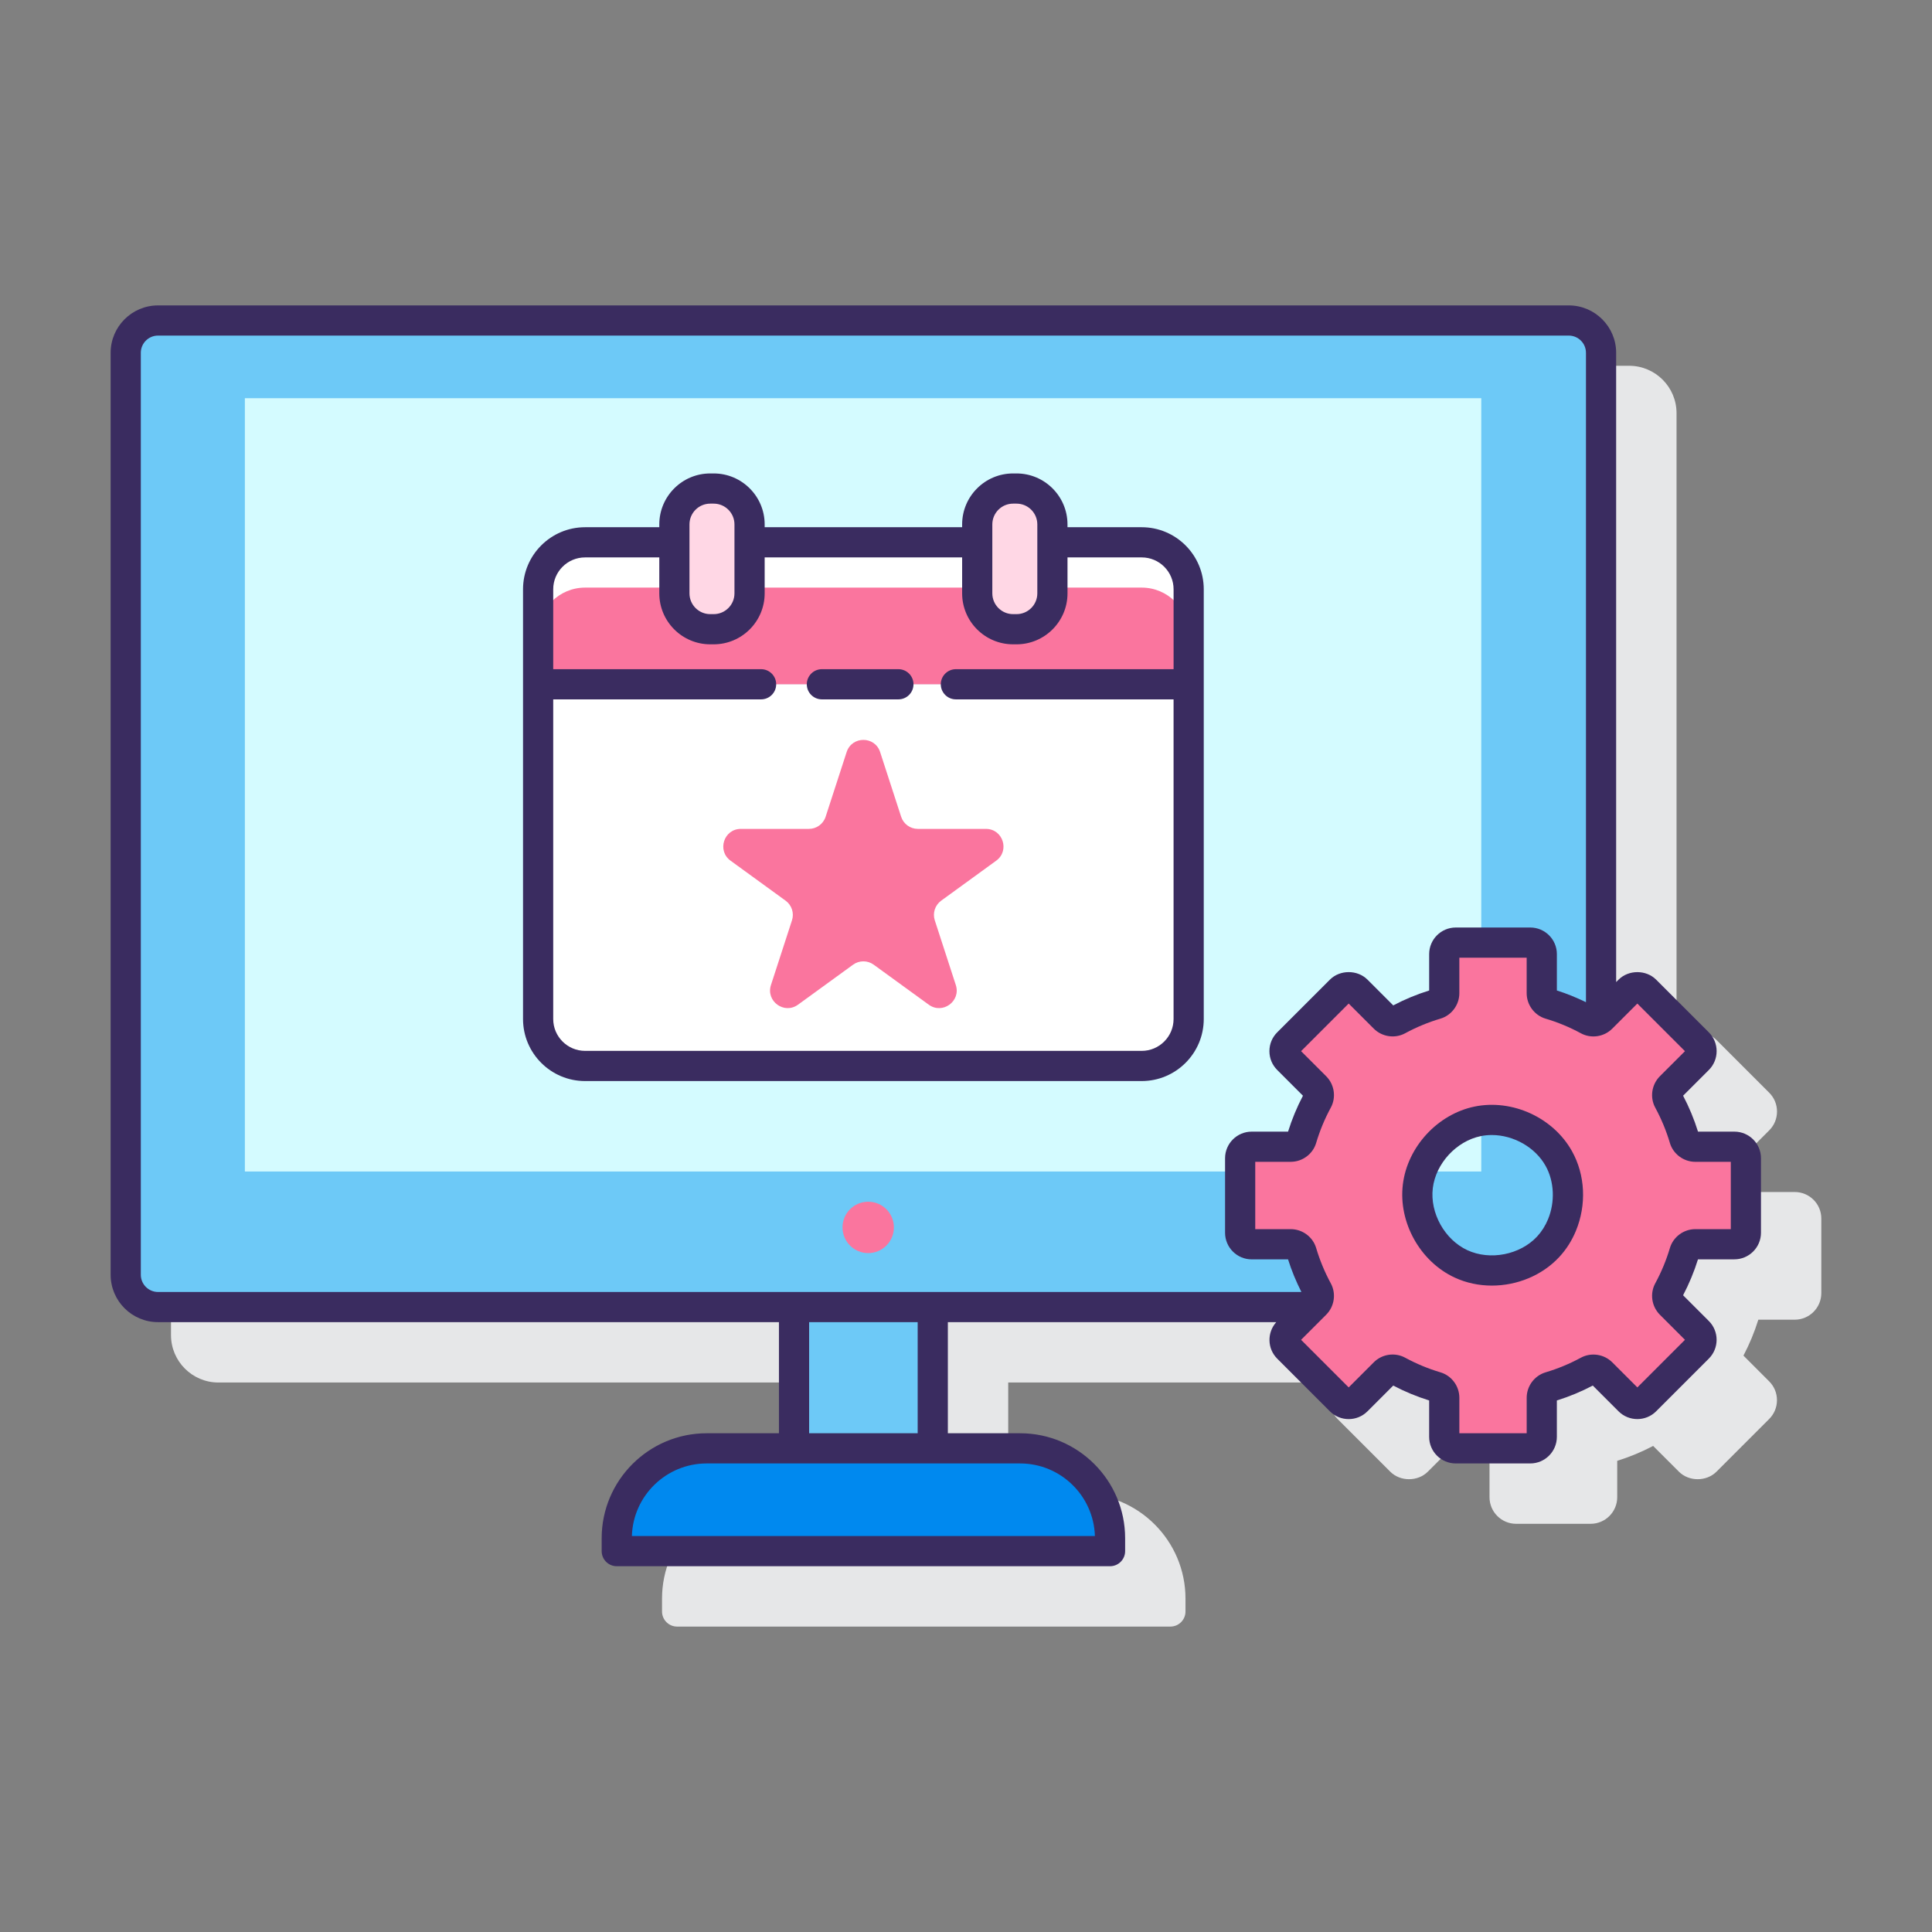 <svg xmlns="http://www.w3.org/2000/svg" id="Layer_1" height="512" viewBox="0 0 128 128" width="512"><rect x="0" y="0" width="128" height="128" fill="#808080" stroke="none"/><path d="m118.908 78.974h-2.411c-.255-.82-.587-1.619-.987-2.38l1.706-1.706c.333-.333.516-.775.516-1.246s-.183-.913-.516-1.246l-3.491-3.491c-.687-.688-1.805-.688-2.491 0l-.159.159v-41.692c0-1.73-1.408-3.138-3.138-3.138h-93.469c-1.73 0-3.139 1.408-3.139 3.138v61.085c0 1.73 1.408 3.138 3.139 3.138h41.138v7.362h-4.787c-3.836 0-6.958 3.121-6.958 6.957v.851c0 .552.448 1 1 1h32.681c.552 0 1-.448 1-1v-.851c0-3.836-3.121-6.957-6.958-6.957h-4.787v-7.362h21.758c-.618.691-.602 1.752.061 2.416l3.491 3.491c.665.666 1.826.666 2.491 0l1.706-1.706c.761.4 1.56.731 2.38.987v2.411c0 .972.791 1.762 1.762 1.762h4.937c.972 0 1.762-.791 1.762-1.762v-2.411c.819-.255 1.618-.586 2.38-.986l1.706 1.705c.665.666 1.826.666 2.491 0l3.491-3.491c.333-.333.516-.775.516-1.246s-.183-.913-.516-1.246l-1.705-1.706c.4-.761.731-1.56.986-2.38h2.411c.972 0 1.762-.791 1.762-1.762v-4.937c.003-.97-.787-1.76-1.759-1.76z" fill="#e6e7e8"></path><path d="m52.606 86.596h9.192v9.362h-9.192z" fill="#6dc9f7"></path><path d="m67.585 95.957h-20.766c-3.29 0-5.957 2.667-5.957 5.958v.851h32.681v-.851c-.001-3.29-2.668-5.958-5.958-5.958z" fill="#0089ef"></path><path d="m102.572 82.6c.39-.42.695-.909.912-1.437.578-1.403.533-3.074-.209-4.405-1.028-1.844-3.309-2.893-5.378-2.467-2.04.42-3.714 2.236-3.963 4.305-.251 2.082.962 4.258 2.864 5.14s4.348.4 5.774-1.136z" fill="#6dc9f7"></path><path d="m87.156 86.396c.236-.236.294-.6.134-.893-.433-.798-.787-1.646-1.05-2.532-.095-.32-.393-.536-.726-.536h-2.589c-.421 0-.762-.341-.762-.762v-4.938c0-.421.341-.762.762-.762h2.589c.333 0 .632-.216.726-.536.263-.887.617-1.734 1.05-2.533.159-.293.102-.657-.134-.893l-1.831-1.831c-.298-.298-.298-.78 0-1.077l3.491-3.491c.297-.297.78-.297 1.077 0l1.831 1.831c.236.236.6.293.893.134.798-.433 1.646-.787 2.533-1.05.32-.095.536-.393.536-.726v-2.589c0-.421.341-.762.762-.762h4.937c.421 0 .762.341.762.762v2.589c0 .333.216.631.536.726.887.263 1.734.617 2.533 1.05.281.152.623.102.859-.109v-44.096c0-1.181-.957-2.138-2.138-2.138h-93.469c-1.181 0-2.138.957-2.138 2.138v61.085c0 1.181.957 2.138 2.138 2.138h76.488z" fill="#6dc9f7"></path><path d="m94.177 77.617h3.961v-3.354c-.08.012-.161.012-.24.028-1.709.353-3.148 1.688-3.721 3.326z" fill="#d4fbff"></path><path d="m82.163 76.735c0-.421.341-.762.762-.762h2.589c.333 0 .632-.216.726-.536.263-.887.617-1.734 1.05-2.533.159-.293.102-.657-.134-.893l-1.831-1.831c-.298-.298-.298-.78 0-1.077l3.491-3.491c.297-.297.78-.297 1.077 0l1.831 1.831c.236.236.6.293.893.134.798-.433 1.646-.787 2.533-1.05.32-.095.536-.393.536-.726v-2.589c0-.421.341-.762.762-.762h1.69v-36.067h-81.915v51.234h65.94z" fill="#d4fbff"></path><path d="m57.521 79.617c-.94 0-1.702.762-1.702 1.702s.762 1.702 1.702 1.702 1.702-.762 1.702-1.702-.762-1.702-1.702-1.702z" fill="#fa759e"></path><path d="m35.652 67.511c0 1.718 1.393 3.111 3.111 3.111h36.878c1.718 0 3.111-1.393 3.111-3.111v-22.176h-43.1z" fill="#fff"></path><path d="m75.641 35.93h-5.916v3.382c0 1.312-1.064 2.376-2.376 2.376h-.229c-1.312 0-2.376-1.064-2.376-2.376v-3.382h-15.083v3.382c0 1.312-1.064 2.376-2.376 2.376h-.229c-1.312 0-2.376-1.064-2.376-2.376v-3.382h-5.916c-1.718 0-3.111 1.393-3.111 3.111v6.294h43.1v-6.294c-.001-1.718-1.394-3.111-3.112-3.111z" fill="#fa759e"></path><path d="m44.679 35.93h-5.916c-1.718 0-3.111 1.393-3.111 3.111v3c0-1.718 1.393-3.111 3.111-3.111h5.916z" fill="#fff"></path><path d="m49.661 35.93h15.083v3h-15.083z" fill="#fff"></path><path d="m75.641 35.93h-5.916v3h5.916c1.718 0 3.111 1.393 3.111 3.111v-3c0-1.718-1.393-3.111-3.111-3.111z" fill="#fff"></path><path d="m47.284 32.367h-.229c-1.312 0-2.376 1.064-2.376 2.376v4.569c0 1.312 1.064 2.376 2.376 2.376h.229c1.312 0 2.376-1.064 2.376-2.376v-4.569c.001-1.312-1.063-2.376-2.376-2.376z" fill="#ffd7e5"></path><path d="m67.349 32.367h-.229c-1.312 0-2.376 1.064-2.376 2.376v4.569c0 1.312 1.064 2.376 2.376 2.376h.229c1.312 0 2.376-1.064 2.376-2.376v-4.569c0-1.312-1.064-2.376-2.376-2.376z" fill="#ffd7e5"></path><path d="m58.31 49.824 1.393 4.287c.156.48.603.805 1.107.805h4.508c1.128 0 1.597 1.443.684 2.106l-3.647 2.65c-.408.297-.579.822-.423 1.302l1.393 4.287c.349 1.073-.879 1.965-1.792 1.302l-3.647-2.649c-.408-.297-.961-.297-1.369 0l-3.647 2.649c-.913.663-2.14-.229-1.792-1.302l1.393-4.287c.156-.48-.015-1.005-.423-1.302l-3.647-2.65c-.913-.663-.444-2.106.684-2.106h4.508c.504 0 .952-.325 1.107-.805l1.393-4.287c.35-1.072 1.868-1.072 2.217 0z" fill="#fa759e"></path><path d="m115.67 81.673v-4.937c0-.421-.341-.762-.762-.762h-2.589c-.334 0-.632-.216-.726-.536-.263-.887-.617-1.734-1.05-2.533-.159-.294-.102-.657.134-.893l1.831-1.831c.298-.298.298-.78 0-1.077l-3.491-3.491c-.298-.298-.78-.298-1.077 0l-1.831 1.831c-.236.236-.6.294-.893.134-.798-.433-1.646-.787-2.533-1.05-.32-.095-.536-.393-.536-.726v-2.589c0-.421-.341-.762-.762-.762h-4.937c-.421 0-.762.341-.762.762v2.589c0 .334-.216.632-.536.726-.887.263-1.734.617-2.533 1.05-.294.159-.657.102-.893-.134l-1.831-1.831c-.298-.298-.78-.298-1.077 0l-3.491 3.491c-.298.298-.298.78 0 1.077l1.831 1.831c.236.236.294.6.134.893-.433.798-.787 1.646-1.05 2.533-.095.32-.393.536-.726.536h-2.589c-.421 0-.762.341-.762.762v4.937c0 .421.341.762.762.762h2.589c.334 0 .632.216.726.536.263.887.617 1.734 1.05 2.533.159.294.102.657-.134.893l-1.831 1.831c-.298.298-.298.78 0 1.077l3.491 3.491c.298.298.78.298 1.077 0l1.831-1.831c.236-.236.6-.294.893-.134.798.433 1.646.787 2.533 1.05.32.095.536.393.536.726v2.589c0 .421.341.762.762.762h4.937c.421 0 .762-.341.762-.762v-2.589c0-.334.216-.632.536-.726.887-.263 1.734-.617 2.533-1.05.294-.159.657-.102.893.134l1.831 1.831c.298.298.78.298 1.077 0l3.491-3.491c.298-.298.298-.78 0-1.077l-1.831-1.831c-.236-.236-.294-.6-.134-.893.433-.798.787-1.646 1.05-2.533.095-.32.393-.536.726-.536h2.589c.421 0 .762-.342.762-.762zm-12.185-.51c-.217.527-.523 1.017-.912 1.437-1.426 1.537-3.871 2.018-5.773 1.136s-3.115-3.058-2.864-5.139c.249-2.069 1.923-3.884 3.963-4.305 2.069-.426 4.35.623 5.378 2.467.741 1.331.786 3.001.208 4.404z" fill="#fa759e"></path><g fill="#3a2c60"><path d="m59.521 44.335h-5.069c-.552 0-1 .448-1 1s.448 1 1 1h5.069c.552 0 1-.448 1-1s-.448-1-1-1z"></path><path d="m79.752 67.512v-22.177-2.168-4.126c0-2.267-1.844-4.111-4.111-4.111h-4.917v-.187c0-1.861-1.515-3.376-3.376-3.376h-.228c-1.861 0-3.376 1.515-3.376 3.376v.187h-13.083v-.187c0-1.861-1.515-3.376-3.376-3.376h-.229c-1.861 0-3.376 1.515-3.376 3.376v.187h-4.917c-2.267 0-4.111 1.844-4.111 4.111v4.126 2.168 22.177c0 2.267 1.844 4.111 4.111 4.111h36.878c2.267-.001 4.111-1.845 4.111-4.111zm-14.008-32.769c0-.759.617-1.376 1.376-1.376h.229c.759 0 1.376.617 1.376 1.376v4.569c0 .759-.617 1.376-1.376 1.376h-.229c-.759 0-1.376-.618-1.376-1.376zm-20.065 0c0-.759.617-1.376 1.376-1.376h.229c.759 0 1.376.617 1.376 1.376v4.569c0 .759-.617 1.376-1.376 1.376h-.229c-.759 0-1.376-.618-1.376-1.376zm-9.027 32.769v-21.177h13.772c.552 0 1-.448 1-1s-.448-1-1-1h-13.772v-1.168-4.126c0-1.164.947-2.111 2.111-2.111h4.917v2.382c0 1.862 1.515 3.376 3.376 3.376h.229c1.861 0 3.376-1.515 3.376-3.376v-2.382h13.083v2.382c0 1.862 1.515 3.376 3.376 3.376h.229c1.861 0 3.376-1.515 3.376-3.376v-2.382h4.917c1.164 0 2.111.947 2.111 2.111v4.126 1.168h-14.423c-.552 0-1 .448-1 1s.448 1 1 1h14.422v21.177c0 1.164-.947 2.111-2.111 2.111h-36.878c-1.164-.001-2.111-.947-2.111-2.111z"></path><path d="m114.908 74.974h-2.411c-.255-.819-.586-1.618-.987-2.381l1.706-1.705c.687-.687.687-1.804 0-2.491l-3.491-3.491c-.665-.667-1.826-.667-2.492 0l-.159.159v-41.693c0-1.73-1.408-3.138-3.138-3.138h-93.468c-1.73 0-3.138 1.408-3.138 3.138v61.085c0 1.73 1.408 3.138 3.138 3.138h41.139v7.362h-4.788c-3.836 0-6.957 3.121-6.957 6.958v.851c0 .552.448 1 1 1h32.681c.552 0 1-.448 1-1v-.851c0-3.836-3.121-6.958-6.958-6.958h-4.787v-7.362h21.758c-.618.69-.602 1.752.061 2.417l3.491 3.491c.687.688 1.805.688 2.491 0l1.706-1.706c.761.4 1.56.731 2.38.987v2.411c0 .971.791 1.762 1.762 1.762h4.937c.971 0 1.762-.791 1.762-1.762v-2.411c.821-.256 1.62-.587 2.38-.987l1.706 1.706c.688.687 1.805.686 2.491 0l3.492-3.492c.687-.688.686-1.805 0-2.491l-1.706-1.705c.4-.762.731-1.561.987-2.381h2.411c.971 0 1.762-.791 1.762-1.762v-4.938c.001-.97-.79-1.76-1.761-1.76zm-105.578 9.483v-61.085c0-.627.511-1.138 1.138-1.138h93.468c.627 0 1.138.511 1.138 1.138v43.025c-.625-.301-1.267-.569-1.927-.774v-2.411c0-.971-.791-1.762-1.762-1.762h-4.937c-.972 0-1.762.791-1.762 1.762v2.411c-.82.255-1.619.586-2.38.987l-1.705-1.705c-.665-.667-1.828-.667-2.492 0l-3.491 3.491c-.333.333-.516.775-.516 1.246s.183.913.516 1.246l1.706 1.706c-.4.761-.731 1.561-.987 2.38h-2.411c-.972 0-1.762.791-1.762 1.762v4.938c0 .971.791 1.762 1.762 1.762h2.411c.231.742.533 1.464.884 2.161h-24.423-9.191-42.139c-.628-.001-1.138-.512-1.138-1.14zm63.21 17.309h-30.676c.079-2.665 2.271-4.809 4.955-4.809h5.788 9.191 5.787c2.684 0 4.876 2.144 4.955 4.809zm-11.742-6.809h-7.191v-7.362h7.191zm53.872-13.523h-2.35c-.774 0-1.467.515-1.685 1.251-.24.809-.567 1.597-.97 2.339-.368.676-.242 1.53.305 2.079l1.663 1.663-3.154 3.154-1.663-1.663c-.546-.546-1.401-.672-2.078-.306-.742.403-1.529.729-2.339.97-.737.219-1.252.911-1.252 1.685v2.351h-4.461v-2.351c0-.774-.515-1.467-1.251-1.685-.81-.24-1.597-.567-2.341-.971-.677-.368-1.531-.242-2.077.306l-1.663 1.663-3.154-3.153 1.663-1.663c.548-.548.673-1.402.306-2.078-.403-.744-.73-1.531-.97-2.34-.218-.737-.911-1.251-1.685-1.251h-2.351v-4.461h2.351c.774 0 1.467-.515 1.685-1.251.24-.809.567-1.597.97-2.339.368-.676.242-1.531-.306-2.079l-1.663-1.662 3.154-3.154 1.662 1.662c.546.547 1.402.674 2.078.307.744-.404 1.531-.73 2.341-.97.736-.219 1.25-.912 1.25-1.685v-2.351h4.461v2.351c0 .773.514 1.466 1.252 1.686.809.239 1.596.566 2.34.97.675.367 1.53.242 2.077-.306l1.663-1.663 3.155 3.154-1.664 1.663c-.546.548-.672 1.402-.305 2.077.403.744.73 1.531.97 2.34.218.737.912 1.251 1.686 1.251h2.35z"></path><path d="m97.696 73.312c-2.456.506-4.455 2.678-4.754 5.165-.303 2.51 1.143 5.104 3.437 6.166.773.359 1.617.531 2.462.531 1.66 0 3.324-.666 4.464-1.894.464-.5.835-1.083 1.104-1.735.713-1.73.617-3.701-.259-5.273-1.243-2.23-3.957-3.472-6.454-2.96zm4.864 7.47c-.178.431-.42.813-.721 1.138-1.129 1.216-3.114 1.605-4.62.909-1.505-.697-2.491-2.465-2.292-4.112.197-1.632 1.56-3.113 3.172-3.445.242-.05.488-.074.735-.074 1.426 0 2.873.801 3.568 2.048.573 1.027.634 2.383.158 3.536z"></path></g></svg>